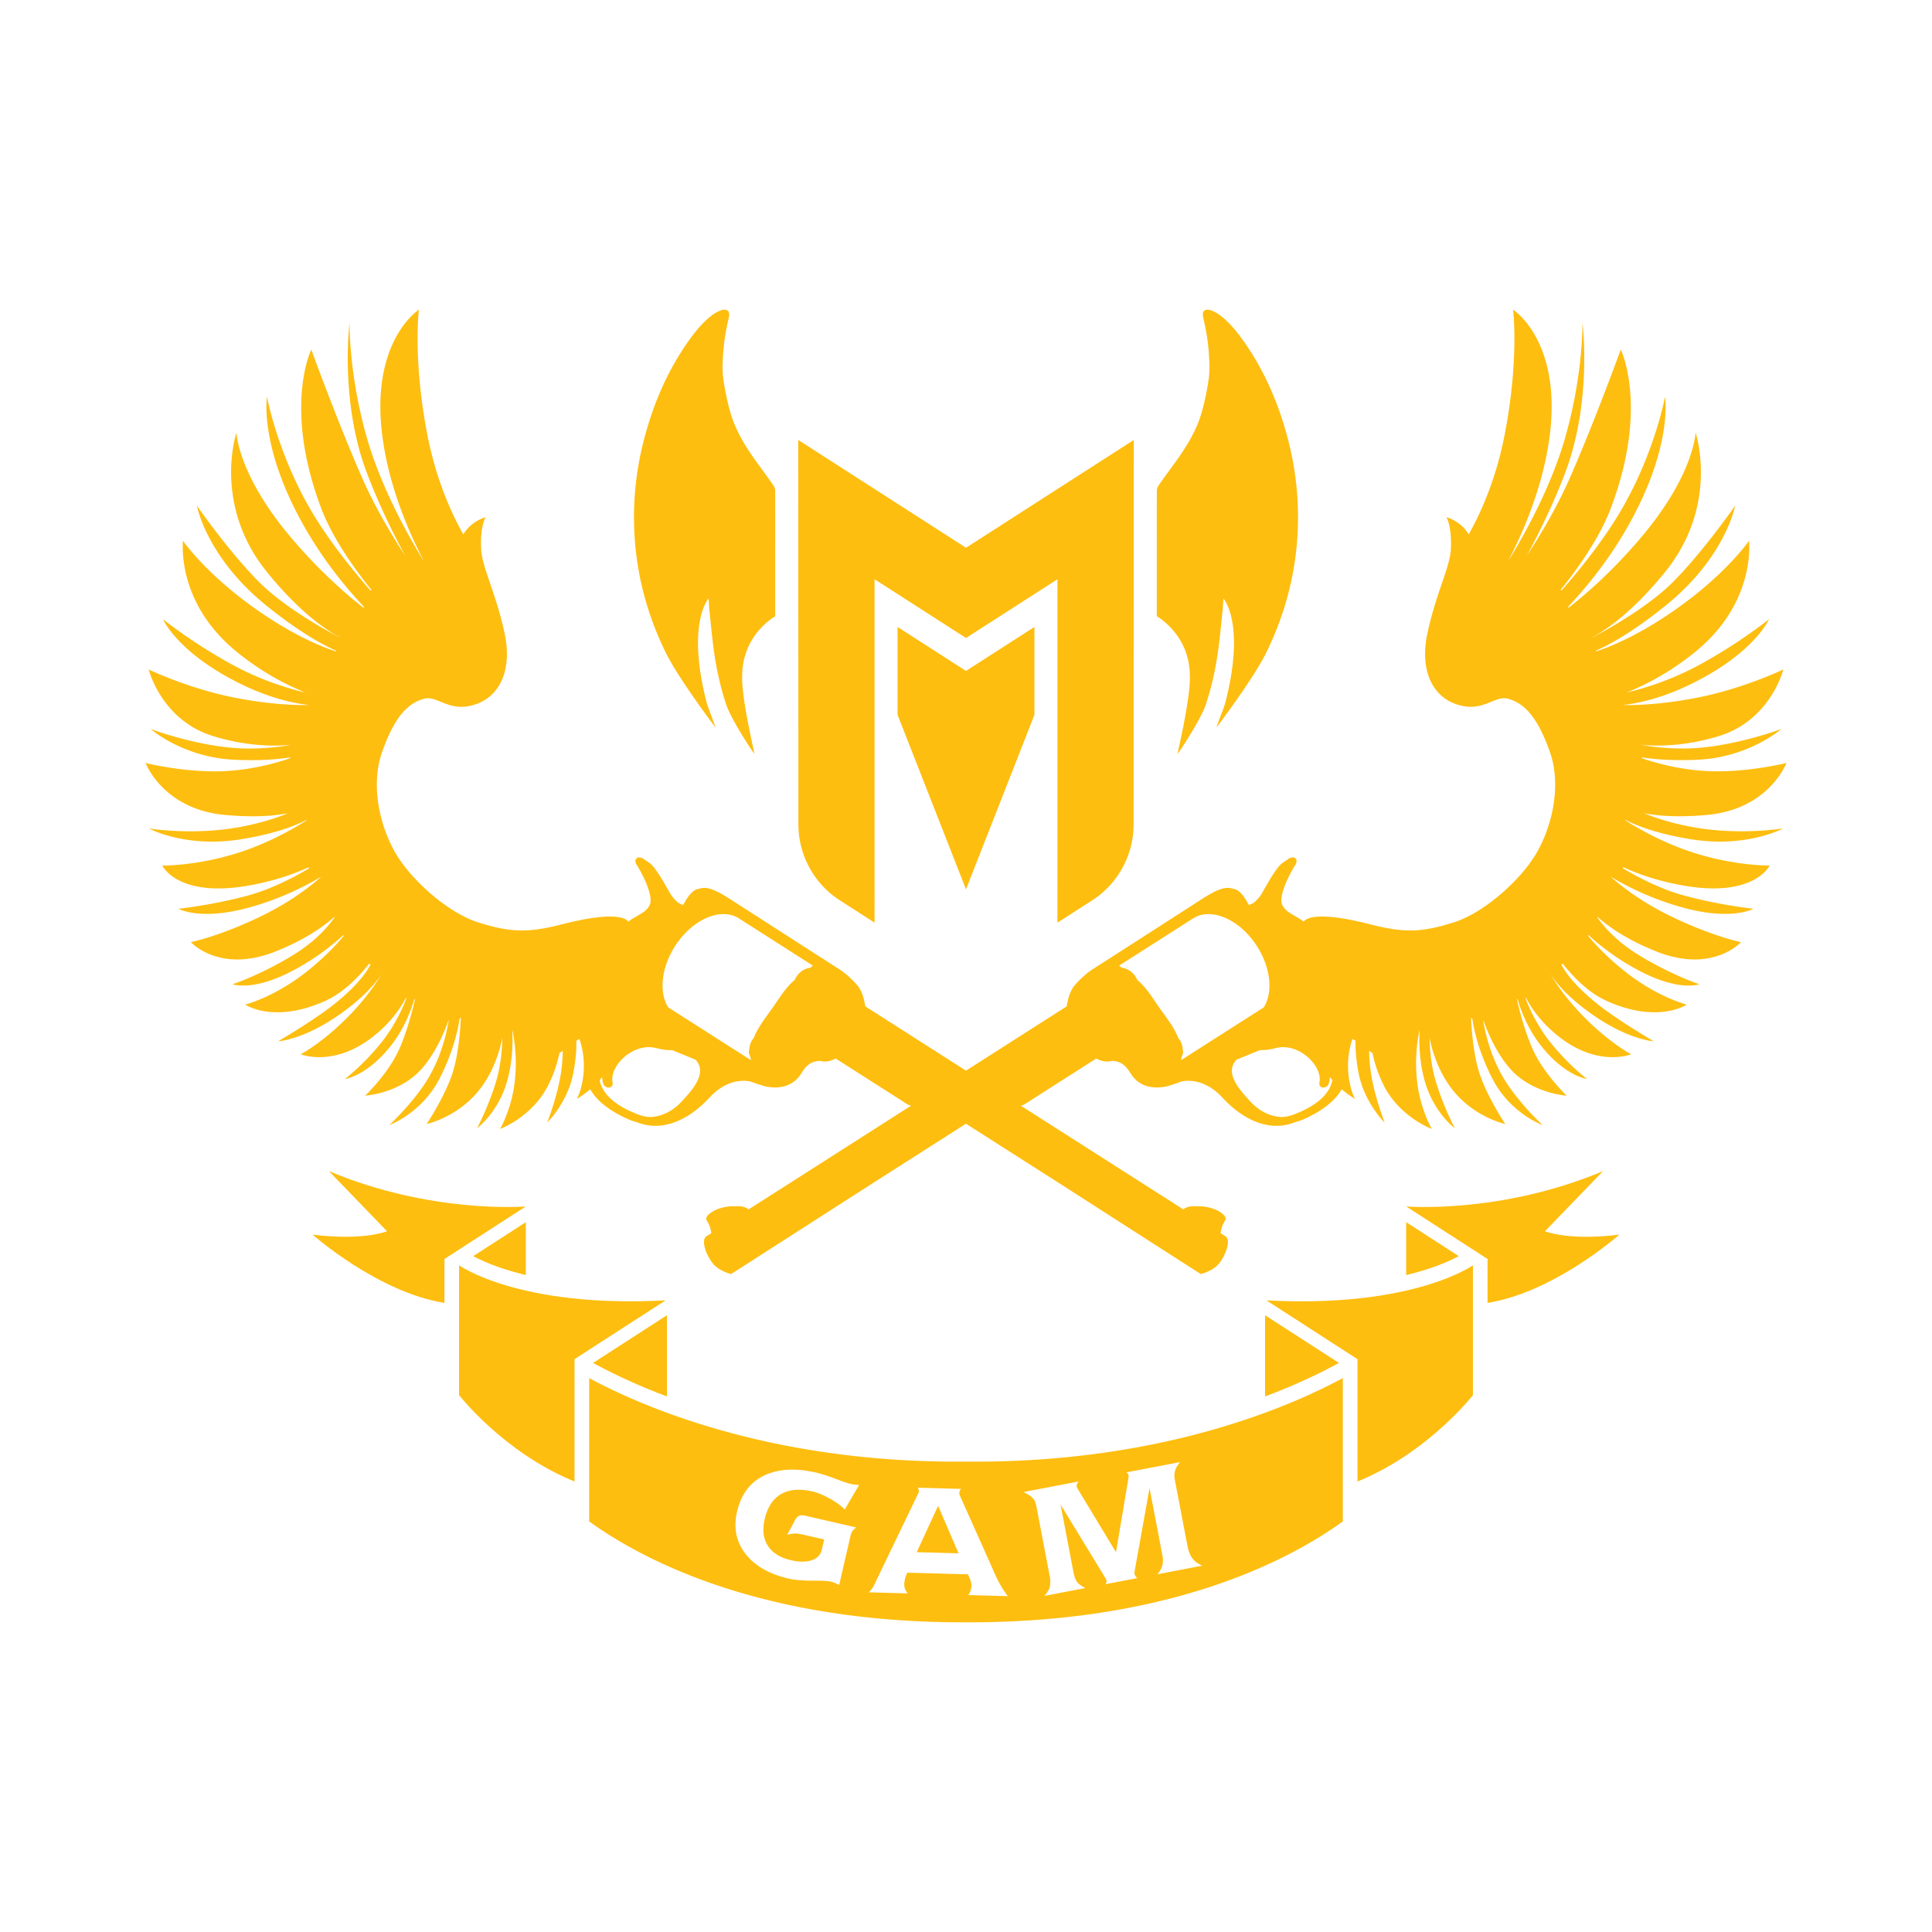 <svg xmlns="http://www.w3.org/2000/svg" xml:space="preserve" id="Layer_1" x="0px" y="0px" style="enable-background:new 0 0 1080 1080" version="1.1" viewBox="0 0 1080 1080"><style>.st1{fill:#febe10}</style><path d="M945.44 469.17c31.04 4.98 51.35-6.07 51.35-6.07s-22.56 3.65-46.88-.14c-14.12-2.2-24.58-5.77-30.89-8.38 7.8 1.54 19.16 2.44 35.2.97 34.75-3.17 44.41-29.04 44.41-29.04s-23.11 5.75-45.08 4.49c-15.92-.92-29.25-4.91-35.39-7.05-.15-.22-.31-.42-.49-.61 6.94 1.13 17.23 2.01 31.45 1.35 28.71-1.34 46.71-17.21 46.71-17.21s-20.82 7.88-43.14 10.29c-14.8 1.6-28.18-.11-35.52-1.45 8.79.86 24.51 1.03 43.62-4.82 29.17-8.93 36.09-37.28 36.09-37.28s-21.91 10.62-48.1 15.77c-19.81 3.89-34.51 4.27-41.75 4.12 8.41-.87 22.23-3.69 39.5-12.33 34.58-17.29 42.37-35.65 42.37-35.65s-17.24 13.89-39.94 26.05c-17.52 9.38-33.9 13.62-39.58 14.91 9.36-3.74 24.01-10.88 39.05-23.33 33.41-27.65 29.27-61.47 29.27-61.47s-12.6 18.56-41.56 38.78c-20.97 14.65-36.86 20.81-44.04 23.09.03-.15.05-.3.08-.45 6.27-2.71 19.3-9.45 38.43-24.78 34.12-27.34 39.35-56.27 39.35-56.27s-18.46 26.57-35.34 43.24c-14.6 14.43-38.46 27.3-44.64 30.51-.02-.01-.04-.03-.06-.04 9.7-5.24 23.82-15.66 40.72-36.42 30.77-37.83 17.2-78.13 17.2-78.13s-.75 23.06-29.51 57.46c-16.96 20.28-33.06 33.91-41.63 40.55-.01-.23-.02-.47-.04-.71 7.89-8.37 20.26-22.78 31.03-40.92 27.98-47.17 23.07-76.44 23.07-76.44s-5.48 30.18-23.68 61.97c-10.44 18.22-24.92 35.84-34.22 46.4-.16-.14-.32-.27-.47-.37 9.1-11.28 21.79-28.85 28.22-46.02 21.16-56.4 5.41-88.35 5.41-88.35s-14.84 40.84-28.5 71.87c-7.14 16.22-16.29 31.6-23.95 43.29l-.01-.01c6.62-12.22 14.84-28.8 21.58-46.76 15.04-40.14 9.47-83.48 9.47-83.48s.53 28.66-9.7 64.44c-7.72 27.01-22.21 53.24-31.47 68.39 0-.07 0-.14-.01-.21 8.22-15.84 18.65-40.06 22.53-66.83 7.98-55.14-20.13-73-20.13-73s3.52 27.84-4.83 70.5c-4.89 25.01-13.62 43.83-20 55.13-4.34-7.51-12.43-9.62-12.43-9.62s3.14 5.19 2.46 17.87c-.57 10.64-8.1 23.85-13.06 46.9-4.97 23.05 4.44 38.43 20.93 40.99 11.22 1.75 17.35-6.1 24.11-4.25 9.62 2.62 16.74 11.01 23.33 29.57 6.59 18.56 1.52 40.81-7.06 56.04-8.58 15.22-29.44 34.02-46.73 39.43-17.29 5.42-27.11 6.05-46.11 1.17-10.21-2.62-27.98-6.55-35.67-3.17-.76.33-1.42.87-2.01 1.53-5.11-3.85-9.56-4.75-11.85-9.1-2.77-5.25 5.01-19.29 7.03-22.36 1.79-2.7.48-4.57-1.39-4.42-.08-.01-.19.01-.32.04-.03.01-.05.01-.08.02-.05.01-.09.03-.15.04-.3.08-.61.21-.92.4-.01 0-.01.01-.02.01.27-.2.43-.3.43-.31-.02-.09-.89.21-2 1.2-1.54.94-3.17 2.1-3.71 2.66-3.45 3.66-6.22 8.83-10.52 16.22-1.24 2.13-2.9 3.84-4.62 5.21-.93.47-1.78.85-2.49 1.13-2.5-4.54-5.16-8.7-9.01-9.11-4.78-1.73-10.5 1.45-18.32 6.45 0 0-43.5 28.01-59.75 38.39-5.45 3.48-9.61 8.35-10.19 9-1.8 2-3.6 6.07-4.15 9.8a12.8 12.8 0 0 0-.42 2.1L540 598.5l-56.3-35.94c-.08-.73-.22-1.43-.42-2.1-.55-3.73-2.35-7.79-4.15-9.8-.58-.65-4.75-5.52-10.19-9-16.25-10.38-59.75-38.39-59.75-38.39-7.82-4.99-13.54-8.18-18.32-6.45-3.85.41-6.5 4.56-9.01 9.11-.71-.28-1.56-.66-2.49-1.13-1.73-1.37-3.38-3.08-4.62-5.21-4.3-7.4-7.07-12.56-10.52-16.22-.53-.57-2.16-1.73-3.71-2.66-1.12-.99-1.99-1.29-2-1.2 0 .01.16.11.43.31-.01 0-.01-.01-.02-.01-.31-.19-.62-.32-.92-.4-.05-.02-.1-.03-.15-.04-.03-.01-.05-.02-.08-.02-.13-.03-.24-.05-.32-.04-1.87-.15-3.18 1.72-1.39 4.42 2.02 3.06 9.8 17.11 7.03 22.36-2.29 4.34-6.74 5.25-11.85 9.1-.59-.66-1.25-1.2-2.01-1.53-7.68-3.38-25.46.55-35.67 3.17-19 4.87-28.81 4.24-46.11-1.17-17.3-5.42-38.15-24.21-46.73-39.43-8.58-15.22-13.65-37.48-7.06-56.04 6.59-18.56 13.71-26.95 23.33-29.57 6.76-1.85 12.89 6 24.11 4.25 16.48-2.56 25.9-17.94 20.93-40.99-4.96-23.05-12.49-36.26-13.06-46.9-.69-12.68 2.46-17.87 2.46-17.87s-8.09 2.12-12.43 9.62c-6.39-11.3-15.11-30.12-20-55.13-8.35-42.67-4.83-70.5-4.83-70.5s-28.11 17.86-20.13 73c3.87 26.77 14.3 50.99 22.53 66.83 0 .07 0 .14-.01.21-9.26-15.15-23.75-41.38-31.47-68.39-10.24-35.78-9.7-64.44-9.7-64.44s-5.57 43.34 9.47 83.48c6.73 17.96 14.95 34.54 21.58 46.76l-.01.01c-7.65-11.7-16.8-27.07-23.94-43.29-13.66-31.03-28.5-71.87-28.5-71.87s-15.74 31.95 5.41 88.35c6.43 17.16 19.12 34.73 28.22 46.02-.15.11-.31.23-.47.37-9.3-10.56-23.78-28.18-34.22-46.4-18.2-31.79-23.68-61.97-23.68-61.97s-4.91 29.27 23.07 76.44c10.76 18.14 23.14 32.55 31.03 40.92-.02.24-.03.48-.04.71-8.57-6.64-24.67-20.27-41.63-40.55-28.76-34.4-29.51-57.46-29.51-57.46s-13.57 40.3 17.2 78.13c16.9 20.76 31.02 31.18 40.72 36.42-.02.01-.04.03-.06.04-6.17-3.21-30.03-16.08-44.64-30.51-16.88-16.67-35.34-43.24-35.34-43.24s5.23 28.93 39.35 56.27c19.13 15.33 32.17 22.07 38.43 24.78.03.15.05.3.08.45-7.17-2.29-23.06-8.44-44.04-23.09-28.96-20.23-41.56-38.78-41.56-38.78s-4.13 33.82 29.27 61.47c15.04 12.45 29.69 19.59 39.05 23.33-5.68-1.29-22.06-5.53-39.58-14.91-22.7-12.16-39.94-26.05-39.94-26.05s7.78 18.35 42.37 35.65c17.26 8.64 31.09 11.46 39.5 12.33-7.24.14-21.94-.23-41.75-4.12-26.2-5.15-48.1-15.77-48.1-15.77s6.92 28.34 36.09 37.28c19.11 5.86 34.82 5.69 43.62 4.82-7.33 1.34-20.71 3.05-35.52 1.45-22.32-2.41-43.14-10.29-43.14-10.29s18 15.87 46.71 17.21c14.22.67 24.51-.22 31.45-1.35-.18.19-.35.39-.49.61-6.15 2.13-19.48 6.13-35.39 7.05-21.98 1.26-45.08-4.49-45.08-4.49s9.66 25.87 44.41 29.04c16.05 1.47 27.4.58 35.2-.97-6.31 2.61-16.77 6.18-30.89 8.38-24.31 3.8-46.88.14-46.88.14s20.3 11.06 51.35 6.07c19.09-3.06 30.37-7.5 36.57-10.78.13.03.25.07.37.09-6.04 3.89-20.51 12.52-38.3 18.2-23.57 7.53-42.51 7.15-42.51 7.15s8.57 18.46 49.11 11.05c14.5-2.65 25.34-6.67 32.59-10.05.11.18.23.36.38.54-7.06 4.23-20.12 11.34-33.67 15.08C119 505.99 99.76 508 99.76 508s11.68 6.73 38.43-.4c18.66-4.97 33.22-12.61 41.43-17.58-5.11 4.61-16.32 13.69-33.09 21.87-23.68 11.55-39.84 14.77-39.84 14.77s15.94 17.77 47.43 5.18c16.21-6.48 26.5-13.7 32.69-19.19.08.05.18.08.26.13-3.22 4.63-10.21 13.04-22.67 20.76-18.41 11.41-34.43 16.66-34.43 16.66s11.25 4.36 34.12-7.81a136.047 136.047 0 0 0 27.92-19.7c.05.14.11.28.18.42-4.09 4.95-10.77 12.1-20.49 19.83-18.42 14.64-34.67 18.64-34.67 18.64s15.99 10.91 44.7-2.03c10.31-4.65 18.78-13.43 24.46-20.66.33.06.67.1 1 .1-1.72 3.51-6.75 11.52-20.44 22.41-11.54 9.18-31.3 20.69-31.3 20.69s15.23-.7 37.31-17.1c10.94-8.13 16.92-15.06 20.16-19.95 0 .02 0 .04.01.06-2.82 4.71-8.75 13.57-18.6 23.52-14.58 14.72-26.25 20.72-26.25 20.72s18.43 7.58 40.65-10.02c9.59-7.6 15.1-15.66 18.14-21.48.09.09.18.18.28.27-1.55 4.12-5.92 14.56-13.78 24.43-10.08 12.66-20.59 20.63-20.59 20.63s12.11-1.5 25.55-18.39c7.9-9.93 11.72-20.88 13.2-26.07.15-.05.3-.11.45-.18-1.02 4.66-3.85 16.4-8.53 27.3-6 13.99-19.32 26.65-19.32 26.65s19.74-1.15 32.06-15.54c7.12-8.33 11.84-19.04 14.56-26.6.03.01.05.02.07.04-.86 5.42-3.75 19.77-11.81 32.98-8.08 13.24-21.41 25.58-21.41 25.58s17.96-6.49 27.91-25.65c7.8-15.03 10.48-27.59 11.39-33.81.24-.17.48-.36.71-.55-.18 4.43-1.08 20.47-4.92 31.72-4.5 13.17-14.21 27.69-14.21 27.69s18.14-3.83 30.45-20.39c6.92-9.31 10.28-19.94 11.91-27.8-.13 5.32-.74 14.83-3.31 23.63-4.27 14.61-10.87 26.91-10.87 26.91s11.35-8.27 16.54-25.39c3.49-11.51 3.51-23 3.15-29.3.03-.04.06-.08.09-.11 1.37 6.56 2.86 17.78 1.04 30.76-2.01 14.29-7.94 24.45-7.94 24.45s18.04-6.64 26.93-24.48c3.3-6.62 5.18-12.75 6.24-17.93.58-.4 1.2-.84 1.84-1.32-.01 3.56-.25 7.76-.95 12.28-2.18 14.07-7.76 27.91-7.76 27.91s11.22-10.75 14.58-27.45c1.47-7.31 1.86-13.49 1.78-18.32.56-.37 1.11-.7 1.67-1.04 1.13 3.27 2.37 8.12 2.49 13.84.26 12.36-3.9 19.71-3.9 19.71s3.34-1.87 7.46-5.41c3.63 6.52 10.95 12.1 20.61 16.5 1.8.82 3.56 1.43 5.28 1.86.38.14.75.29 1.12.42 15.84 5.74 30.67-4.31 39.52-13.96 8.7-9.49 17.79-10.23 22.98-9.16 2.47.9 4.55 1.62 6.13 2.09 5.39 1.85 16.5 3.05 22.43-6.71.21-.35.42-.65.62-.96.18-.26.34-.5.48-.71 3.06-4.26 5.84-4.98 9.21-5.24 2.71.81 5.85.29 8.84-1.3l40.13 25.61c.52.33 1.27.57 2.07.72l-90.92 58.03c-.91-.89-3.15-2.2-8.23-1.72-.96-.07-2.08-.04-3.43.14-8.46 1.16-13.01 5.63-11.78 7.55 2.1 3.29 2.48 5.96 2.64 7.3l-2.73 1.74v.01c-.01.01-.03.01-.04.02-2.43 1.55-1.39 7.53 2.32 13.35.21.33.42.65.64.96 3.63 5.24 10.93 6.75 10.94 6.74l77.3-49.6 34.64-22.11 19.28-12.3 19.28 12.3 34.64 22.11 77.3 49.6c.01.01 7.31-1.51 10.94-6.74.22-.31.43-.63.64-.96 3.71-5.82 4.75-11.8 2.32-13.35-.01-.01-.03-.01-.04-.02v-.01l-2.73-1.74c.16-1.34.54-4.01 2.64-7.3 1.23-1.93-3.32-6.4-11.78-7.55-1.35-.18-2.47-.21-3.43-.14-5.08-.48-7.32.83-8.23 1.72l-90.92-58.03c.79-.15 1.55-.38 2.07-.72l40.13-25.61c2.99 1.59 6.13 2.11 8.84 1.3 3.37.26 6.16.98 9.21 5.24.14.2.3.44.48.71.21.31.41.61.62.96 5.92 9.76 17.04 8.56 22.43 6.71 1.58-.47 3.66-1.19 6.13-2.09 5.19-1.07 14.29-.33 22.98 9.16 8.85 9.65 23.67 19.7 39.52 13.96.38-.14.75-.28 1.12-.42 1.72-.43 3.49-1.04 5.28-1.86 9.66-4.4 16.97-9.99 20.6-16.5 4.12 3.54 7.46 5.41 7.46 5.41s-4.16-7.35-3.9-19.71c.12-5.73 1.36-10.57 2.49-13.84.55.34 1.11.67 1.67 1.04-.07 4.83.31 11.01 1.78 18.32 3.36 16.69 14.58 27.45 14.58 27.45s-5.59-13.84-7.76-27.91c-.7-4.52-.93-8.72-.95-12.28.65.48 1.26.92 1.84 1.32 1.06 5.18 2.95 11.31 6.24 17.93 8.89 17.84 26.93 24.48 26.93 24.48s-5.93-10.16-7.94-24.45c-1.82-12.98-.32-24.2 1.04-30.76.03.04.06.08.09.11-.36 6.29-.34 17.78 3.15 29.3 5.19 17.12 16.54 25.39 16.54 25.39s-6.6-12.3-10.87-26.91c-2.57-8.8-3.18-18.31-3.31-23.63 1.63 7.86 5 18.48 11.91 27.8 12.31 16.56 30.45 20.39 30.45 20.39s-9.71-14.52-14.21-27.69c-3.84-11.26-4.74-27.29-4.92-31.72.23.2.47.38.71.55.91 6.22 3.59 18.78 11.39 33.81 9.95 19.16 27.91 25.65 27.91 25.65S849 616.6 840.92 603.36c-8.06-13.2-10.95-27.56-11.81-32.98.03-.01.05-.02.07-.04 2.72 7.56 7.44 18.28 14.56 26.6 12.32 14.4 32.06 15.54 32.06 15.54s-13.32-12.66-19.32-26.65c-4.68-10.9-7.51-22.64-8.53-27.3.15.06.29.13.45.18 1.48 5.2 5.3 16.14 13.2 26.07 13.44 16.89 25.55 18.39 25.55 18.39s-10.5-7.97-20.59-20.63c-7.86-9.88-12.23-20.31-13.78-24.43.1-.08.19-.17.28-.27 3.04 5.82 8.54 13.88 18.14 21.48 22.22 17.6 40.65 10.02 40.65 10.02s-11.67-6-26.25-20.72c-9.85-9.94-15.78-18.81-18.6-23.52 0-.02 0-.04.01-.06 3.24 4.89 9.22 11.82 20.16 19.95 22.07 16.4 37.31 17.1 37.31 17.1s-19.76-11.51-31.3-20.69c-13.7-10.89-18.73-18.9-20.44-22.41.33 0 .67-.04 1-.1 5.68 7.23 14.15 16.02 24.46 20.66 28.71 12.94 44.7 2.03 44.7 2.03s-16.26-4-34.67-18.64c-9.72-7.73-16.4-14.88-20.49-19.83.07-.14.13-.28.18-.42 6.64 6.09 15.94 13.32 27.92 19.7 22.87 12.17 34.12 7.81 34.12 7.81s-16.01-5.25-34.43-16.66c-12.46-7.72-19.45-16.13-22.67-20.76.09-.05.18-.08.26-.13 6.19 5.49 16.48 12.71 32.69 19.19 31.49 12.59 47.43-5.18 47.43-5.18s-16.16-3.21-39.84-14.77c-16.77-8.18-27.97-17.26-33.09-21.87 8.22 4.98 22.77 12.62 41.43 17.58 26.76 7.13 38.43.4 38.43.4s-19.24-2.01-39.34-7.56c-13.56-3.74-26.61-10.85-33.67-15.08.14-.18.27-.36.38-.54 7.25 3.38 18.09 7.4 32.59 10.05 40.53 7.41 49.11-11.05 49.11-11.05s-18.94.37-42.51-7.15c-17.79-5.68-32.27-14.3-38.3-18.2l.37-.09c6.27 3.29 17.54 7.72 36.64 10.79zm-36.32-47.73c.01 0 .01 0 0 0h-.01.01zm-738.25 0h.02-.02zm19.22-51.57.07-.16c.09.15.16.25.16.25l-.23-.09zm190.67 246.17c-4.5 4.79-10.34 8.01-16.97 8.39-.81-.03-1.86-.1-3.11-.29-1.51-.31-3.13-.8-4.89-1.5-13.61-5.4-19.32-12.21-20.61-18.89.47-.53.94-1.08 1.41-1.65.07 1.31.24 2.36.45 3.02.8 3.97 6.1 3.54 5.39 0-1.88-9.36 11.64-22.52 24.39-19.24 4.27 1.1 7.15 1.22 8.86 1.11 4.26 1.75 8.7 3.58 13.12 5.39.12.13.25.25.36.38l.03.03c.25.3.47.6.67.9.12.18.23.36.33.54l.15.27c3.74 7.01-3.67 15.24-9.58 21.54zm73.61-76.25c-.4.27-.55.5-.92.82-.12.1-.46.28-.58.39-3.88.45-7.12 3.3-8.68 6.83-4.93 4.18-7.96 9.25-11.78 14.77-3.79 5.48-8.64 11.28-11.11 17.74-1.63 1.77-2.48 4.4-2.51 7.02-.86 1.03 1.27 3.95.86 5.2l-46.14-29.45c-5.17-8.25-3.98-21.98 3.79-34.15 9.62-15.07 25.65-22.02 35.8-15.54l41.28 26.35s0 .01-.01.02zm205.97 52.77c-.41-1.24 1.72-4.16.86-5.2-.03-2.62-.88-5.26-2.51-7.02-2.47-6.46-7.33-12.26-11.11-17.74-3.82-5.52-6.85-10.59-11.78-14.77-1.56-3.54-4.79-6.39-8.68-6.83-.12-.11-.46-.29-.58-.39-.36-.32-.52-.55-.92-.82-.01 0-.01-.01-.02-.01l41.28-26.35c10.15-6.48 26.18.47 35.8 15.54 7.77 12.17 8.96 25.9 3.79 34.15l-46.13 29.44zm63.87 30.08c-1.76.7-3.38 1.19-4.89 1.5-1.25.18-2.3.26-3.11.29-6.62-.38-12.47-3.6-16.97-8.39-5.91-6.3-13.33-14.53-9.58-21.53l.15-.27c.1-.18.21-.36.33-.54.21-.3.42-.6.67-.9l.03-.03c.11-.13.24-.25.36-.38 4.42-1.81 8.86-3.64 13.12-5.39 1.7.1 4.59-.02 8.86-1.11 12.75-3.28 26.27 9.88 24.39 19.24-.71 3.54 4.59 3.98 5.39 0 .21-.65.38-1.7.45-3.02.46.57.94 1.12 1.41 1.65-1.29 6.67-7 13.48-20.61 18.88zm165.47-252.68s.06-.09.16-.25l.07.16-.23.09z" class="st1"/><path d="M665.11 377.83c.56 12.1-6.98 43.53-6.86 43.61 1.72-1.95 13.15-19.72 15.7-27.3 3.24-9.64 5.44-19.53 6.87-29.55 1.1-7.69 1.78-15.43 2.6-23.16.24-2.27.33-4.56.48-6.84 0 0 12.5 13.56 1.12 58-.84 3.3-4.06 10.71-4.94 14.01 0 0 20.61-27.11 27.91-42.06 10.62-21.76 16.54-44.64 17.48-68.66.68-17.36-1.27-34.49-5.75-51.32-5.15-19.36-12.99-37.59-24.75-54.16-3.74-5.26-7.82-10.27-13.06-14.24-1.53-1.16-3.32-2.1-5.14-2.78-2.46-.68-4.39-.13-4.39 2.49 0 2.43 3.21 10.55 3.69 28.11.08 3.06-.11 6.12-.58 9.14-1.15 7.37-3.22 17.09-5.8 23.4-5.7 13.88-13.54 22.53-22.09 34.92-.58.84-.9 1.85-.91 2.87-.07 10.36-.04 20.71-.04 31.07v39.13c-.01 0 18.46 10.15 18.46 33.32zM501.74 350.47v49.11L540 497.16l38.26-97.58v-49.11L540 375.05zM372.01 364.54c7.3 14.95 27.91 42.06 27.91 42.06-.88-3.3-4.09-10.7-4.94-14.01-11.38-44.44 1.12-58 1.12-58 .16 2.28.24 4.57.48 6.84.82 7.72 1.51 15.47 2.6 23.16 1.43 10.02 3.63 19.91 6.87 29.55 2.55 7.58 13.98 25.35 15.7 27.3.12-.08-7.41-31.51-6.86-43.61 0-23.17 18.47-33.32 18.47-33.32-.01-12.93 0-26.2 0-39.13 0-10.36.03-20.71-.04-31.07a5.167 5.167 0 0 0-.91-2.87c-8.55-12.4-16.39-21.04-22.09-34.92-2.59-6.3-4.65-16.03-5.8-23.4-.47-3.02-.67-6.08-.58-9.14.48-17.56 3.69-25.68 3.69-28.11 0-2.62-1.93-3.17-4.39-2.49-1.82.68-3.61 1.62-5.14 2.78-5.25 3.97-9.33 8.98-13.06 14.24-11.76 16.56-19.6 34.8-24.75 54.16-4.48 16.84-6.44 33.96-5.75 51.32.93 24.02 6.85 46.9 17.47 68.66z" class="st1"/><path d="m469.54 503.35 19.35 12.43-.01-191.97L540 356.65l51.12-32.84-.01 191.97 19.35-12.43a50.557 50.557 0 0 0 23.23-42.52l.09-214.88L540 306.2l-93.78-60.25.09 214.88a50.58 50.58 0 0 0 23.23 42.52zM707.9 726.9l50.94 32.88v68.39c39.33-15.93 64.54-48.28 64.54-48.28V707.3s-33.33 24.02-115.48 19.6z" class="st1"/><path d="m863.65 688.27 32.47-33.61c-57.44 24.15-110.07 19.75-110.07 19.75l45.5 29.37v24.56c37.45-6.01 73.71-38.18 73.71-38.18-28.79 3.56-41.61-1.89-41.61-1.89zM183.87 654.66l32.47 33.61s-12.82 5.45-41.61 1.89c0 0 36.26 32.17 73.71 38.18v-24.56l45.5-29.37s-52.62 4.4-110.07-19.75zM748.48 761.89l-41.3-26.66v45.41c14.24-5.37 27.52-11.33 39.45-17.75l1.85-1z" class="st1"/><path d="M786.06 683.21v29.55c.78-.19 1.54-.37 2.3-.56 14.13-3.59 22.9-7.72 27.09-10.02l-29.39-18.97zM256.62 707.3v72.59s25.21 32.35 64.54 48.28v-68.39l50.94-32.88c-82.15 4.42-115.48-19.6-115.48-19.6z" class="st1"/><path d="M372.82 780.64v-45.41l-41.3 26.66 1.85 1c11.94 6.42 25.22 12.38 39.45 17.75zM293.94 712.76v-29.55l-29.39 18.97c4.19 2.3 12.96 6.43 27.09 10.02.76.18 1.52.37 2.3.56zM512.46 867.68l23.35.64-11.4-26.56z" class="st1"/><path d="M540.11 817.05H539.89c-73.19.65-129.98-13.49-168.57-27.88-18.03-6.72-32.07-13.47-41.97-18.81v80.11c28.6 20.72 94.98 56.76 210.61 56.42h.08c115.64.34 182.02-35.7 210.61-56.42v-80.11c-9.9 5.33-23.94 12.09-41.97 18.81-38.59 14.39-95.38 28.54-168.57 27.88zm-110.35 47.8c2.65 3.59 6.77 6.02 12.38 7.31 4.23.98 7.85 1.06 10.87.25 3.53-.93 5.67-3.01 6.42-6.25l1.29-5.59-12.08-2.78c-1.02-.24-2.05-.4-3.09-.49a11.72 11.72 0 0 0-2.81.07c-.46.11-.93.21-1.43.3-.5.09-.93.19-1.29.29l4.43-8.21c.34-.68.73-1.24 1.17-1.66.43-.42.97-.73 1.6-.92.46-.11.92-.15 1.41-.11.48.03 1.02.12 1.6.25l28.41 6.55c-.29.21-.59.44-.88.7-.29.26-.56.51-.8.76-.71.79-1.2 1.8-1.48 3.03l-6.37 27.62c-.73-.32-1.46-.65-2.19-.99-.74-.34-1.57-.62-2.5-.83-1.37-.32-3.5-.49-6.38-.52-4.76-.03-7.48-.07-8.18-.11-3.53-.15-6.49-.5-8.89-1.05-10.92-2.52-18.99-7.13-24.22-13.85s-6.81-14.57-4.74-23.55c2.35-10.21 7.81-17.14 16.36-20.78 7.63-3.25 16.83-3.63 27.6-1.15 2.42.56 4.83 1.27 7.21 2.12 2.38.86 4.73 1.71 7.04 2.57 2.31.85 4.07 1.42 5.3 1.7.79.18 1.62.31 2.49.39.87.08 1.61.14 2.22.19l-8 13.69c-2.2-2.21-5.07-4.28-8.62-6.22-3.55-1.93-6.65-3.2-9.31-3.81-7.65-1.76-13.78-1.14-18.41 1.87-4.16 2.72-6.98 7.27-8.45 13.65-1.45 6.32-.67 11.49 2.32 15.56zm111.52 26.81c1.12-1.68 1.71-3.35 1.76-5.03.03-1.11-.19-2.3-.67-3.57-.42-1-.84-2-1.27-3l-33.82-.93c-.57.97-1 2.04-1.3 3.2-.3 1.16-.47 2.2-.49 3.13-.02.87.07 1.65.27 2.34.21.7.74 1.67 1.6 2.92l-21.78-.6c.58-.49 1.11-1.04 1.59-1.64.48-.6.9-1.24 1.24-1.92.09-.15.41-.83.96-2.04l23.02-47.81c.38-.74.65-1.29.81-1.64.32-.65.48-1.16.49-1.52 0-.12-.02-.3-.08-.54-.05-.24-.13-.46-.23-.66s-.24-.43-.41-.71l24.3.67c-.46.5-.75.97-.85 1.42-.1.45-.16.73-.16.85-.01.42.07.86.23 1.31.28.61.5 1.08.64 1.41l17.4 38.86c1.52 3.52 2.62 5.94 3.31 7.26.68 1.32 1.5 2.77 2.44 4.36.54.89 1.03 1.63 1.47 2.24.89 1.25 1.41 2 1.56 2.24l-22.03-.6zm105.7-11.63c.65-.76 1.18-1.49 1.59-2.18.42-.69.79-1.51 1.13-2.46.18-.49.3-1.29.36-2.4.06-1.11 0-2.15-.19-3.12l-7.27-38.04-8.08 45.09c-.15.79-.26 1.36-.31 1.71-.1.6-.06 1.12.12 1.58.17.43.38.8.63 1.14.25.34.53.61.84.82l-17.74 3.39c.19-.43.34-.8.43-1.09.1-.29.11-.6.05-.92-.05-.24-.14-.48-.28-.73l-1.44-2.51-23.97-39.28 7.24 37.91c.25 1.32.58 2.48.98 3.47.4.99.97 1.9 1.71 2.74.27.31.89.77 1.86 1.38.79.49 1.5.89 2.1 1.2l-22.9 4.38c.58-.66 1.1-1.33 1.56-2.01.46-.68.84-1.36 1.14-2.03.24-.51.42-1.41.53-2.71.12-1.3.08-2.46-.11-3.46l-7.53-39.41c-.25-1.32-.52-2.34-.81-3.05-.29-.71-.77-1.42-1.46-2.14-.69-.72-1.55-1.37-2.59-1.95-1.04-.58-1.83-1.01-2.38-1.31l30.8-5.88c-.41.57-.67.95-.79 1.16-.23.41-.34.84-.35 1.3-.02.37.17.91.58 1.62.23.39.45.77.68 1.15l20.74 34.32 6.89-41.02c.04-.28.08-.59.14-.94.06-.35.06-.66 0-.96-.12-.65-.51-1.23-1.16-1.74l29.92-5.72c-.61.82-1.2 1.63-1.77 2.44-.67 1.29-1.09 2.51-1.27 3.65-.18 1.15-.13 2.44.15 3.88l7.12 37.24c.2 1.06.56 2.27 1.08 3.64.52 1.36 1.23 2.56 2.12 3.57.51.6 1.09 1.14 1.73 1.61.64.47 1.72 1.1 3.24 1.87l-25.06 4.8z" class="st1"/></svg>